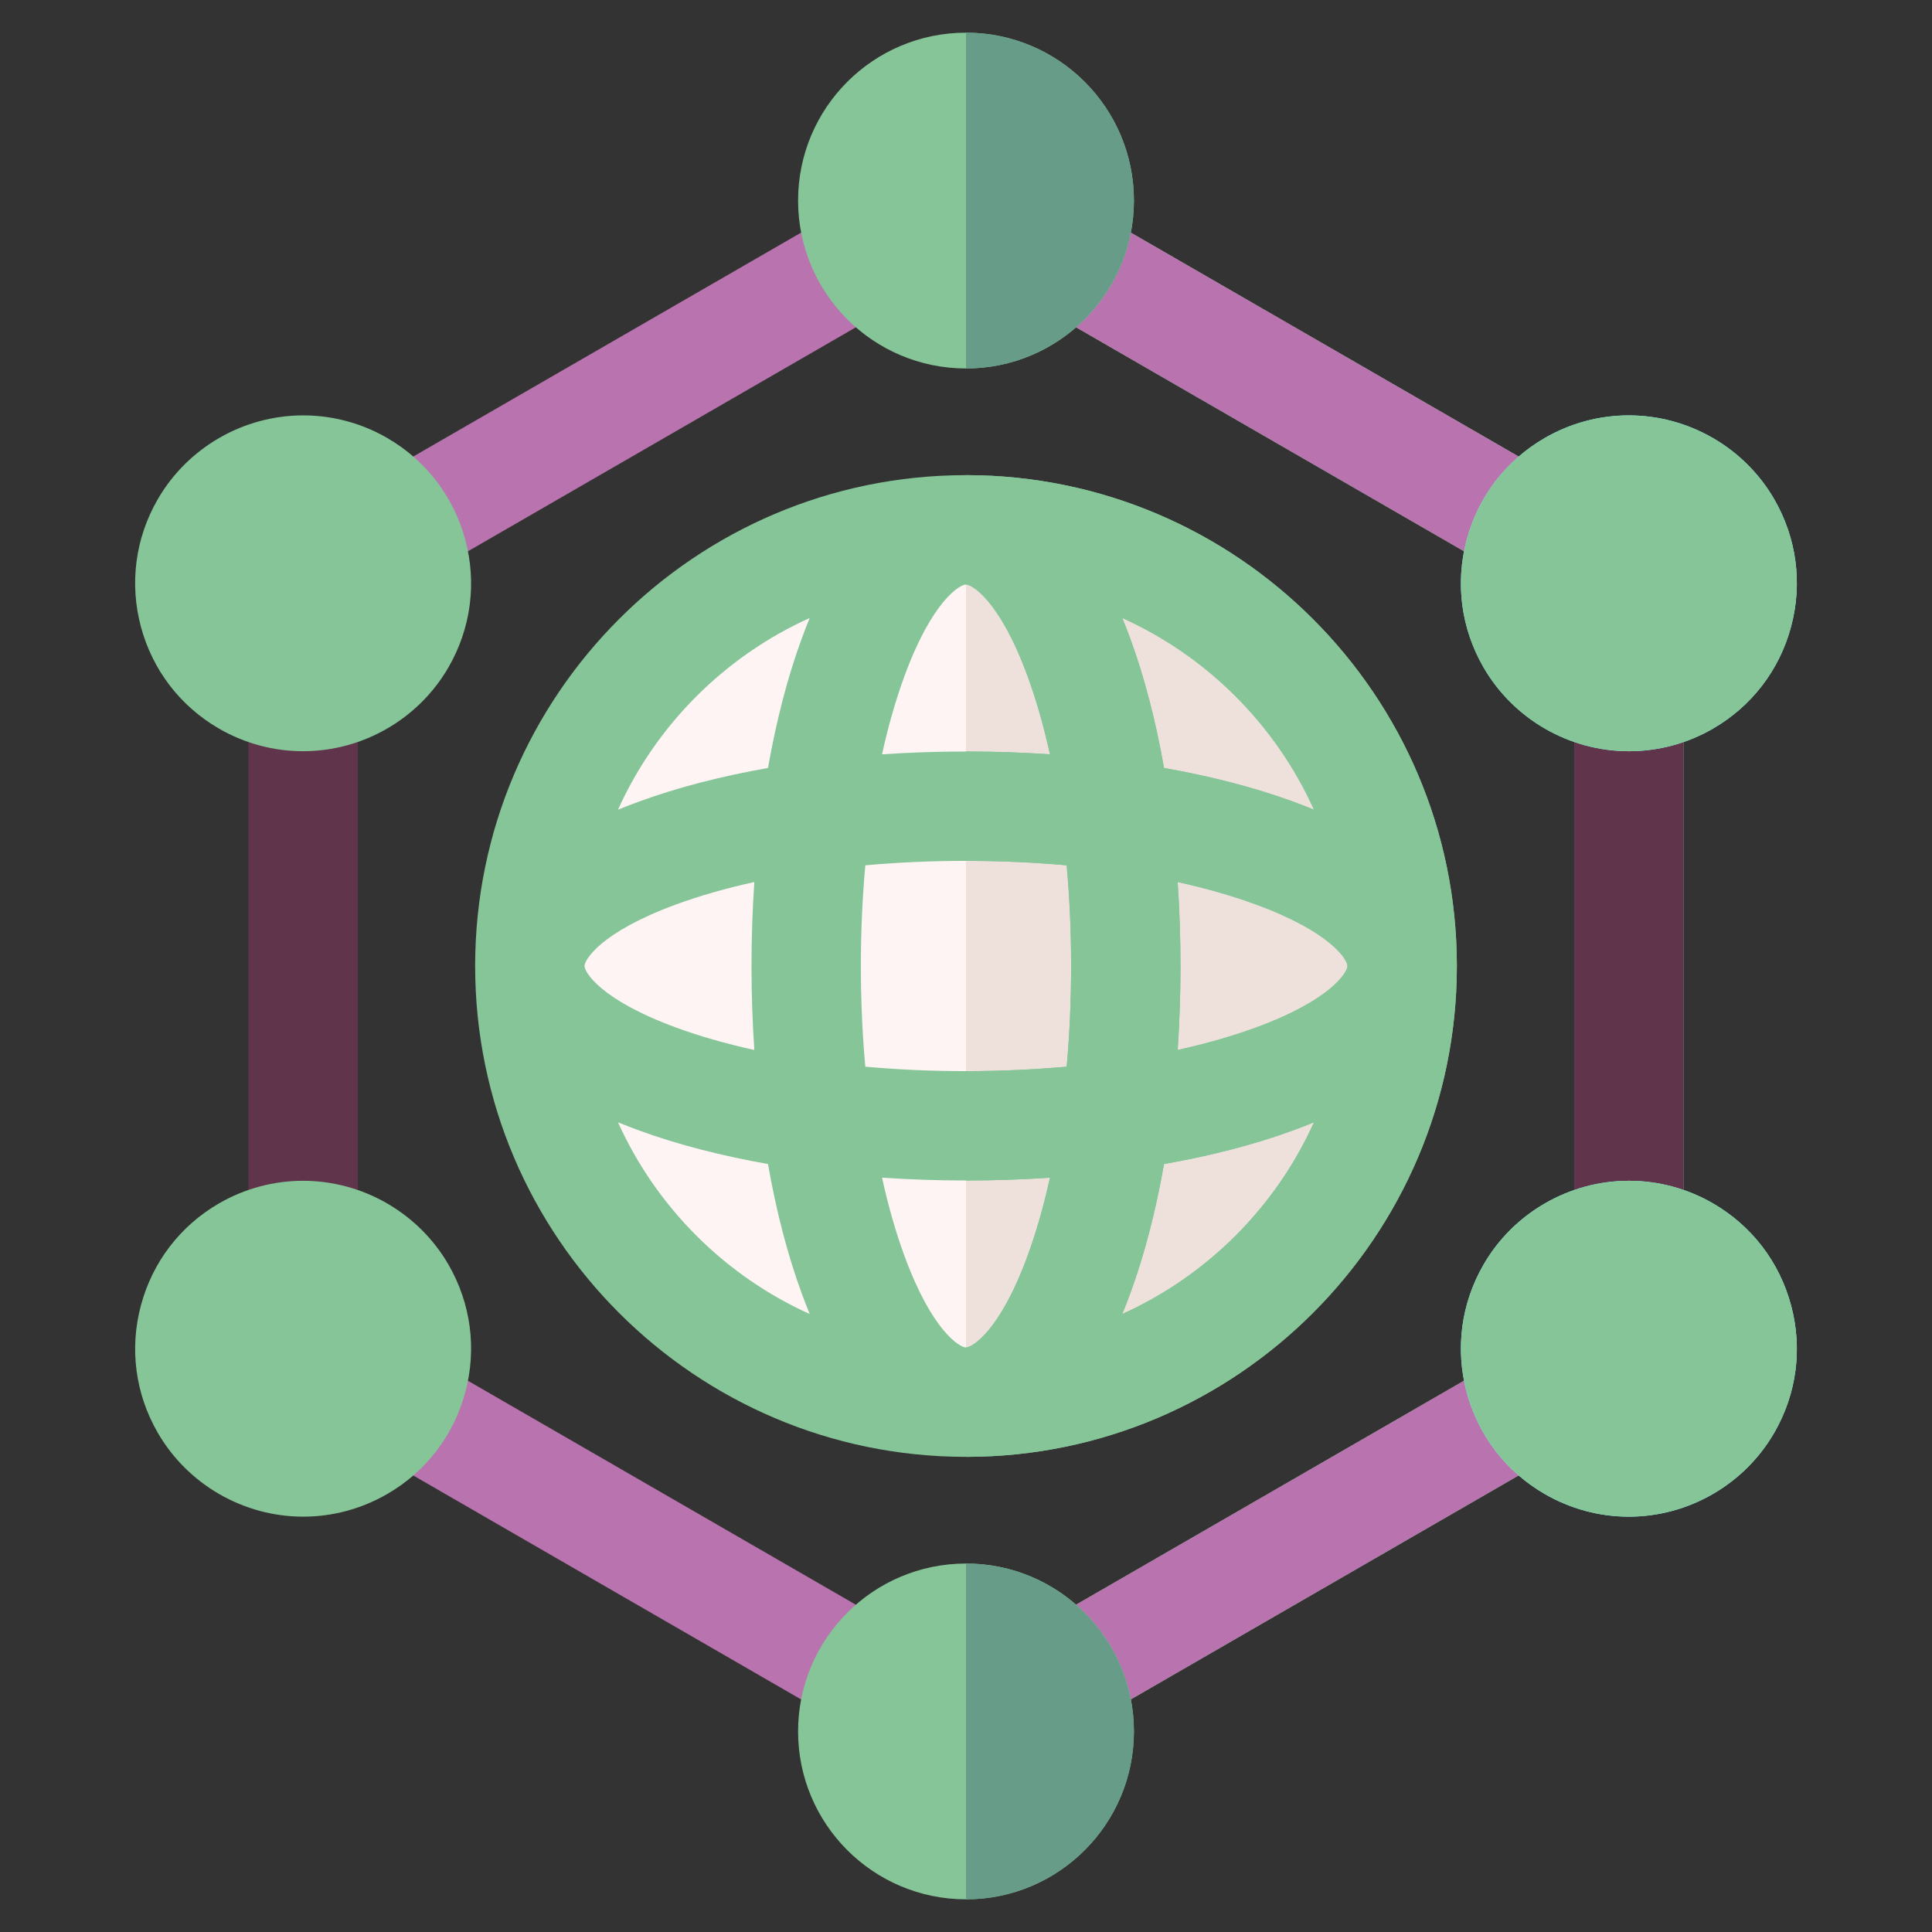<?xml version="1.0" encoding="UTF-8"?>
<svg xmlns="http://www.w3.org/2000/svg" width="46" height="46" viewBox="0 0 46 46" fill="none">
  <rect x="0" y="0" width="46" height="46" fill="#333333" stroke="none"/>
  <g id="digitalisation 1" clip-path="url(#clip0_1545_2757)">
    <g id="Group">
      <path id="Vector" d="M23 33.385C28.736 33.385 33.385 28.736 33.385 23C33.385 17.264 28.736 12.615 23 12.615C17.264 12.615 12.615 17.264 12.615 23C12.615 28.736 17.264 33.385 23 33.385Z" fill="#FFF4F4"></path>
      <path id="Vector_2" d="M23 12.615V33.385C28.736 33.385 33.385 28.736 33.385 23C33.385 17.265 28.736 12.615 23 12.615Z" fill="#EEE1DC"></path>
      <path id="Vector_3" d="M34.687 23.016C34.687 23.011 34.687 23.005 34.687 23C34.687 22.995 34.687 22.989 34.687 22.984C34.679 16.552 29.448 11.321 23.016 11.313C23.011 11.313 23.005 11.312 23 11.312C22.995 11.312 22.989 11.312 22.984 11.313C16.552 11.321 11.321 16.552 11.313 22.984C11.313 22.989 11.312 22.995 11.312 23C11.312 23.005 11.312 23.011 11.313 23.016C11.321 29.448 16.552 34.679 22.984 34.687C22.989 34.687 22.995 34.687 23 34.687C23.005 34.687 23.011 34.687 23.016 34.687C29.448 34.679 34.679 29.448 34.687 23.016ZM29.896 24.468C29.332 24.674 28.709 24.852 28.04 24.999C28.084 24.345 28.107 23.677 28.107 23C28.107 22.323 28.084 21.655 28.04 21.001C28.709 21.148 29.332 21.326 29.896 21.532C31.712 22.198 32.083 22.859 32.083 23C32.083 23.141 31.712 23.802 29.896 24.468ZM23 32.083C22.859 32.083 22.198 31.712 21.532 29.895C21.326 29.332 21.148 28.709 21.001 28.04C21.655 28.084 22.323 28.107 23 28.107C23.677 28.107 24.345 28.084 24.999 28.04C24.852 28.709 24.674 29.332 24.468 29.895C23.802 31.712 23.141 32.083 23 32.083ZM23 25.503C22.179 25.503 21.375 25.467 20.603 25.397C20.533 24.625 20.497 23.821 20.497 23C20.497 22.179 20.533 21.376 20.603 20.603C21.375 20.533 22.179 20.497 23 20.497C23.821 20.497 24.624 20.533 25.397 20.603C25.467 21.376 25.503 22.179 25.503 23C25.503 23.821 25.467 24.625 25.397 25.397C24.624 25.467 23.821 25.503 23 25.503ZM13.917 23C13.917 22.859 14.288 22.198 16.104 21.532C16.668 21.326 17.291 21.148 17.96 21.001C17.916 21.655 17.893 22.323 17.893 23C17.893 23.677 17.916 24.345 17.96 24.999C17.291 24.852 16.668 24.674 16.104 24.468C14.288 23.802 13.917 23.141 13.917 23ZM23 13.917C23.141 13.917 23.802 14.288 24.468 16.104C24.674 16.668 24.852 17.291 24.999 17.96C24.345 17.916 23.677 17.893 23 17.893C22.323 17.893 21.655 17.916 21.001 17.96C21.148 17.291 21.326 16.668 21.532 16.104C22.198 14.288 22.859 13.917 23 13.917ZM31.286 19.279C31.128 19.214 30.963 19.15 30.791 19.087C29.878 18.752 28.838 18.483 27.715 18.285C27.517 17.162 27.248 16.122 26.913 15.209C26.85 15.037 26.786 14.872 26.721 14.714C28.743 15.626 30.374 17.257 31.286 19.279ZM19.279 14.714C19.214 14.872 19.15 15.037 19.087 15.208C18.752 16.122 18.483 17.162 18.285 18.285C17.162 18.483 16.122 18.752 15.209 19.087C15.037 19.15 14.872 19.214 14.714 19.279C15.626 17.257 17.257 15.626 19.279 14.714ZM14.714 26.721C14.872 26.786 15.037 26.85 15.208 26.913C16.122 27.248 17.162 27.517 18.285 27.715C18.483 28.838 18.752 29.878 19.087 30.791C19.15 30.963 19.214 31.128 19.279 31.286C17.257 30.374 15.626 28.743 14.714 26.721ZM26.721 31.286C26.786 31.128 26.85 30.963 26.913 30.791C27.248 29.878 27.517 28.838 27.715 27.715C28.838 27.517 29.878 27.248 30.791 26.913C30.963 26.85 31.128 26.786 31.286 26.721C30.374 28.743 28.743 30.374 26.721 31.286Z" fill="#85C598"></path>
      <g id="Group_2">
        <path id="Vector_4" d="M24.684 7.252L25.986 4.997L37.099 11.413L35.797 13.668L24.684 7.252Z" fill="#85C598"></path>
      </g>
      <g id="Group_3">
        <path id="Vector_5" d="M24.684 7.252L25.986 4.997L37.099 11.413L35.797 13.668L24.684 7.252Z" fill="#B973AE"></path>
      </g>
      <g id="Group_4">
        <path id="Vector_6" d="M8.9 11.412L20.014 4.996L21.316 7.251L10.203 13.668L8.9 11.412Z" fill="#B973AE"></path>
      </g>
      <g id="Group_5">
        <path id="Vector_7" d="M5.915 16.584H8.519V29.417H5.915V16.584Z" fill="#60354C"></path>
      </g>
      <g id="Group_6">
        <path id="Vector_8" d="M8.9 34.588L10.202 32.333L21.315 38.749L20.013 41.005L8.9 34.588Z" fill="#B973AE"></path>
      </g>
      <g id="Group_7">
        <path id="Vector_9" d="M24.683 38.748L35.796 32.332L37.098 34.587L25.985 41.004L24.683 38.748Z" fill="#85C598"></path>
      </g>
      <g id="Group_8">
        <path id="Vector_10" d="M24.683 38.748L35.796 32.332L37.098 34.587L25.985 41.004L24.683 38.748Z" fill="#B973AE"></path>
      </g>
      <g id="Group_9">
        <path id="Vector_11" d="M37.481 16.584H40.085V29.417H37.481V16.584Z" fill="#85C598"></path>
      </g>
      <g id="Group_10">
        <path id="Vector_12" d="M37.481 16.584H40.085V29.417H37.481V16.584Z" fill="#60354C"></path>
      </g>
      <g id="Group_11">
        <path id="Vector_13" d="M23 8.773C25.208 8.773 26.998 6.984 26.998 4.776C26.998 2.568 25.208 0.778 23 0.778C20.792 0.778 19.002 2.568 19.002 4.776C19.002 6.984 20.792 8.773 23 8.773Z" fill="#85C598"></path>
        <path id="Vector_14" d="M9.216 10.426C8.609 10.075 7.918 9.89 7.22 9.89C5.795 9.89 4.467 10.656 3.755 11.889C3.221 12.814 3.079 13.891 3.355 14.923C3.632 15.954 4.293 16.816 5.218 17.35C5.826 17.701 6.516 17.886 7.215 17.886C8.64 17.886 9.967 17.12 10.679 15.887C11.213 14.962 11.355 13.885 11.079 12.853C10.802 11.822 10.141 10.96 9.216 10.426Z" fill="#85C598"></path>
        <path id="Vector_15" d="M7.215 28.114C6.516 28.114 5.826 28.299 5.218 28.65C4.294 29.184 3.632 30.046 3.356 31.078C3.079 32.109 3.221 33.186 3.755 34.111C4.467 35.344 5.795 36.111 7.22 36.111C7.918 36.111 8.609 35.925 9.216 35.574C10.141 35.041 10.803 34.178 11.079 33.147C11.355 32.115 11.213 31.038 10.68 30.113C9.967 28.88 8.64 28.114 7.215 28.114Z" fill="#85C598"></path>
        <path id="Vector_16" d="M23 45.222C25.208 45.222 26.998 43.432 26.998 41.224C26.998 39.017 25.208 37.227 23 37.227C20.792 37.227 19.002 39.017 19.002 41.224C19.002 43.432 20.792 45.222 23 45.222Z" fill="#85C598"></path>
        <path id="Vector_17" d="M40.782 28.65C40.174 28.299 39.484 28.114 38.785 28.114C37.36 28.114 36.032 28.88 35.321 30.113C34.787 31.038 34.645 32.116 34.921 33.147C35.197 34.178 35.859 35.041 36.784 35.574C37.391 35.925 38.081 36.111 38.78 36.111C40.205 36.111 41.533 35.344 42.245 34.111C42.779 33.187 42.921 32.109 42.644 31.078C42.368 30.046 41.706 29.184 40.782 28.65Z" fill="#83FFFF"></path>
        <path id="Vector_18" d="M38.785 17.886C39.484 17.886 40.174 17.701 40.782 17.35C41.706 16.816 42.368 15.954 42.644 14.923C42.921 13.891 42.779 12.814 42.245 11.889C41.533 10.656 40.205 9.89 38.78 9.89C38.082 9.89 37.391 10.075 36.784 10.426C35.859 10.96 35.198 11.822 34.921 12.853C34.645 13.885 34.787 14.962 35.321 15.887C36.033 17.12 37.36 17.886 38.785 17.886Z" fill="#83FFFF"></path>
      </g>
      <path id="Vector_19" d="M40.782 28.65C40.174 28.299 39.484 28.114 38.785 28.114C37.36 28.114 36.032 28.88 35.321 30.113C34.787 31.038 34.645 32.116 34.921 33.147C35.197 34.178 35.859 35.041 36.784 35.574C37.391 35.925 38.081 36.111 38.78 36.111C40.205 36.111 41.533 35.344 42.245 34.111C42.779 33.187 42.921 32.109 42.644 31.078C42.368 30.046 41.706 29.184 40.782 28.65Z" fill="#85C598"></path>
      <path id="Vector_20" d="M38.785 17.886C39.484 17.886 40.174 17.701 40.782 17.35C41.706 16.816 42.368 15.954 42.644 14.923C42.921 13.891 42.779 12.814 42.245 11.889C41.533 10.656 40.205 9.89 38.78 9.89C38.082 9.89 37.391 10.075 36.784 10.426C35.859 10.96 35.198 11.822 34.921 12.853C34.645 13.885 34.787 14.962 35.321 15.887C36.033 17.12 37.36 17.886 38.785 17.886Z" fill="#85C598"></path>
      <path id="Vector_21" d="M34.687 22.984C34.679 16.552 29.448 11.321 23.016 11.313C23.011 11.313 23.005 11.312 23 11.312V13.917C23.141 13.917 23.802 14.288 24.468 16.104C24.674 16.668 24.852 17.291 24.999 17.96C24.345 17.916 23.677 17.893 23 17.893V20.497C23.821 20.497 24.625 20.533 25.397 20.603C25.467 21.375 25.503 22.179 25.503 23C25.503 23.821 25.467 24.624 25.397 25.397C24.625 25.467 23.821 25.503 23 25.503V28.107C23.677 28.107 24.345 28.084 24.999 28.04C24.852 28.709 24.674 29.332 24.468 29.895C23.802 31.712 23.141 32.083 23 32.083V34.687C23.005 34.687 23.011 34.687 23.016 34.687C29.448 34.679 34.679 29.448 34.687 23.016C34.687 23.01 34.687 23.005 34.687 23C34.687 22.994 34.687 22.989 34.687 22.984ZM31.286 19.279C31.128 19.214 30.963 19.15 30.791 19.087C29.878 18.752 28.838 18.483 27.715 18.285C27.517 17.162 27.248 16.122 26.913 15.209C26.85 15.037 26.786 14.872 26.721 14.714C28.743 15.626 30.374 17.257 31.286 19.279ZM26.721 31.286C26.786 31.128 26.85 30.963 26.913 30.791C27.248 29.878 27.517 28.838 27.715 27.715C28.838 27.517 29.878 27.248 30.791 26.913C30.963 26.85 31.128 26.786 31.286 26.721C30.374 28.743 28.743 30.374 26.721 31.286ZM29.896 24.468C29.332 24.674 28.709 24.852 28.04 24.999C28.084 24.345 28.107 23.677 28.107 23C28.107 22.323 28.084 21.655 28.04 21.001C28.709 21.148 29.332 21.326 29.896 21.532C31.712 22.198 32.083 22.859 32.083 23C32.083 23.141 31.712 23.802 29.896 24.468Z" fill="#85C598"></path>
      <path id="Vector_22" d="M26.998 4.776C26.998 2.571 25.204 0.778 23 0.778V8.773C25.204 8.773 26.998 6.98 26.998 4.776Z" fill="#679C89"></path>
      <path id="Vector_23" d="M26.998 41.224C26.998 39.02 25.204 37.227 23 37.227V45.222C25.204 45.222 26.998 43.429 26.998 41.224Z" fill="#679C89"></path>
    </g>
  </g>
  <defs>
    <clipPath id="clip0_1545_2757">
      <rect width="44.444" height="44.444" fill="white" transform="translate(0.778 0.778)"></rect>
    </clipPath>
  </defs>
</svg>
